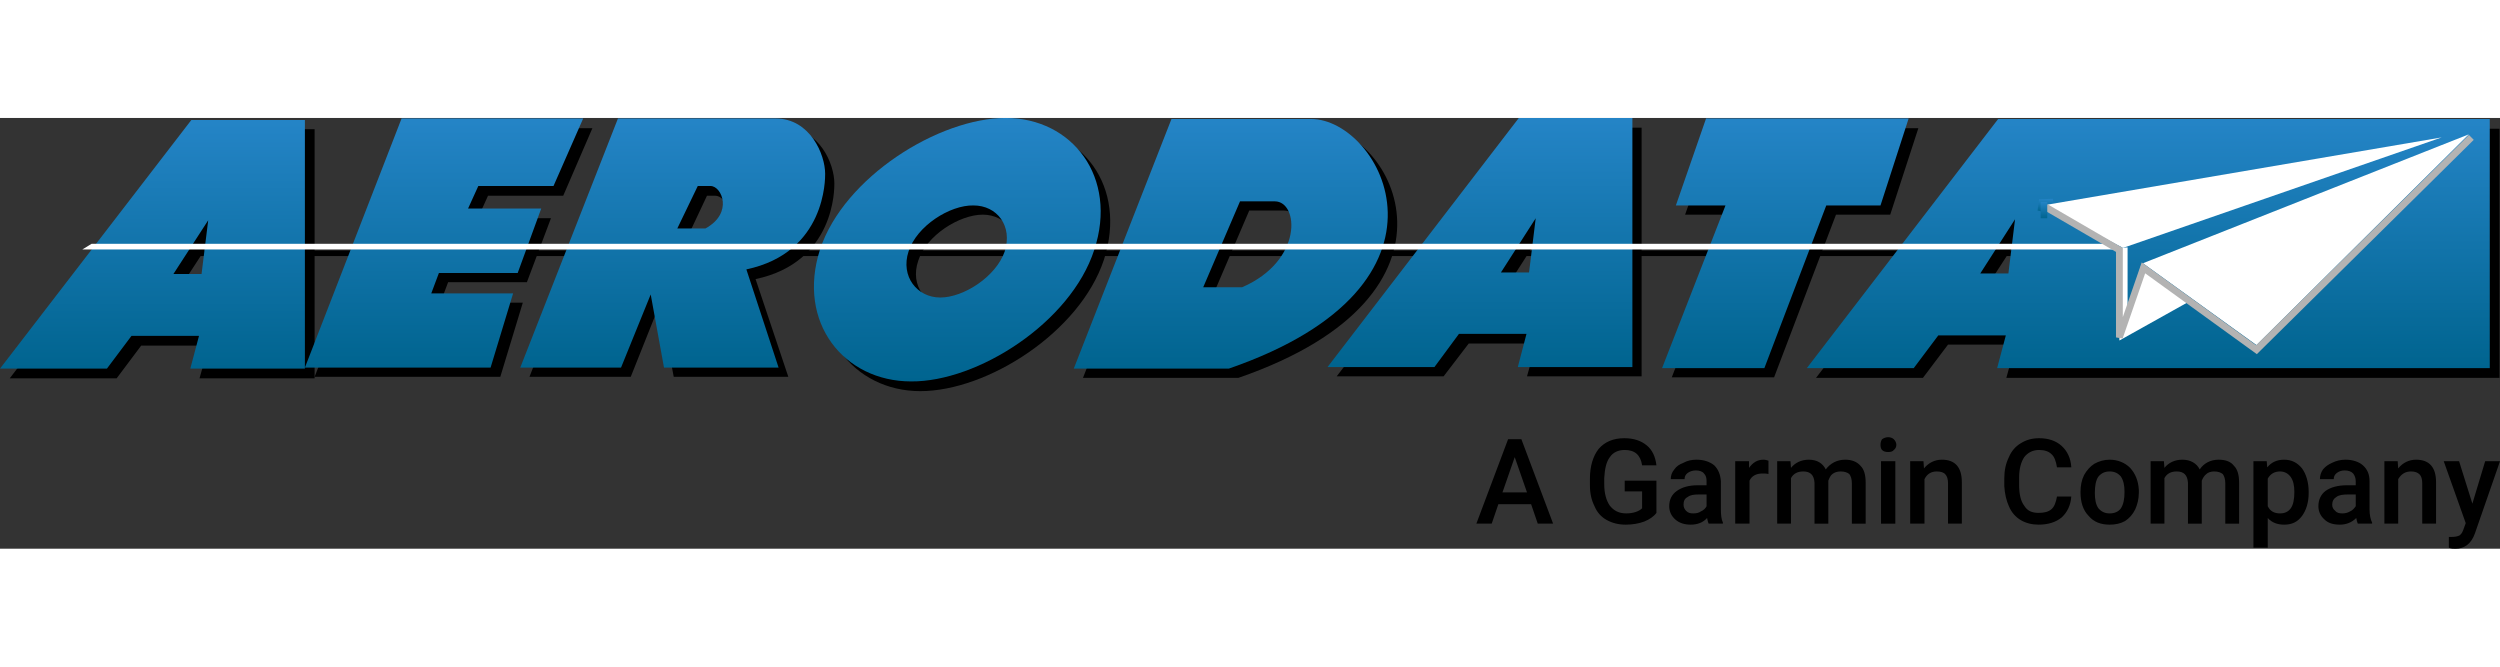 <svg class="gh__logo-container__logo__aerodata__svg" xmlns="http://www.w3.org/2000/svg" xmlns:xlink="http://www.w3.org/1999/xlink" xml:space="preserve" width="300px" height="80px" version="1.0" shape-rendering="geometricPrecision" text-rendering="geometricPrecision" image-rendering="optimizeQuality" fill-rule="evenodd" clip-rule="evenodd" viewBox="0 0 4887 842"><rect x="0" y="0" width="4887" height="842" fill="#333333" stroke="none"/><defs><linearGradient id="id0" gradientUnits="userSpaceOnUse" x1="867.838" y1="487.688" x2="867.838" y2="1.479"><stop offset="0" stop-opacity="1" stop-color="#00648F"></stop><stop offset="0.988" stop-opacity="1" stop-color="#2484C6"></stop><stop offset="1" stop-opacity="1" stop-color="#2484C6"></stop></linearGradient><linearGradient id="id1" gradientUnits="userSpaceOnUse" x1="298.079" y1="490.466" x2="298.079" y2="3.702"><stop offset="0" stop-opacity="1" stop-color="#00648F"></stop><stop offset="0.988" stop-opacity="1" stop-color="#2484C6"></stop><stop offset="1" stop-opacity="1" stop-color="#2484C6"></stop></linearGradient><linearGradient id="id2" gradientUnits="userSpaceOnUse" x1="1314.54" y1="487.688" x2="1314.54" y2="1.479"><stop offset="0" stop-opacity="1" stop-color="#00648F"></stop><stop offset="0.988" stop-opacity="1" stop-color="#2484C6"></stop><stop offset="1" stop-opacity="1" stop-color="#2484C6"></stop></linearGradient><linearGradient id="id3" gradientUnits="userSpaceOnUse" x1="1871.31" y1="515.476" x2="1871.31" y2="-0.003"><stop offset="0" stop-opacity="1" stop-color="#00648F"></stop><stop offset="0.988" stop-opacity="1" stop-color="#2484C6"></stop><stop offset="1" stop-opacity="1" stop-color="#2484C6"></stop></linearGradient><linearGradient id="id4" gradientUnits="userSpaceOnUse" x1="2405.73" y1="489.911" x2="2405.73" y2="1.572"><stop offset="0" stop-opacity="1" stop-color="#00648F"></stop><stop offset="0.988" stop-opacity="1" stop-color="#2484C6"></stop><stop offset="1" stop-opacity="1" stop-color="#2484C6"></stop></linearGradient><linearGradient id="id5" gradientUnits="userSpaceOnUse" x1="2892.89" y1="486.854" x2="2892.89" y2="0.09"><stop offset="0" stop-opacity="1" stop-color="#00648F"></stop><stop offset="0.988" stop-opacity="1" stop-color="#2484C6"></stop><stop offset="1" stop-opacity="1" stop-color="#2484C6"></stop></linearGradient><linearGradient id="id6" gradientUnits="userSpaceOnUse" x1="4199.6" y1="489.077" x2="4199.6" y2="2.313"><stop offset="0" stop-opacity="1" stop-color="#00648F"></stop><stop offset="0.988" stop-opacity="1" stop-color="#2484C6"></stop><stop offset="1" stop-opacity="1" stop-color="#2484C6"></stop></linearGradient><linearGradient id="id7" gradientUnits="userSpaceOnUse" x1="3490.2" y1="488.799" x2="3490.2" y2="1.479"><stop offset="0" stop-opacity="1" stop-color="#00648F"></stop><stop offset="0.988" stop-opacity="1" stop-color="#2484C6"></stop><stop offset="1" stop-opacity="1" stop-color="#2484C6"></stop></linearGradient><linearGradient id="id8" gradientUnits="userSpaceOnUse" x1="3998.51" y1="182.846" x2="3998.51" y2="157.651"><stop offset="0" stop-opacity="1" stop-color="#00648F"></stop><stop offset="0.988" stop-opacity="1" stop-color="#2484C6"></stop><stop offset="1" stop-opacity="1" stop-color="#2484C6"></stop></linearGradient><linearGradient id="id9" gradientUnits="userSpaceOnUse" x1="3995.54" y1="196.185" x2="3995.54" y2="163.58"><stop offset="0" stop-opacity="1" stop-color="#00648F"></stop><stop offset="0.988" stop-opacity="1" stop-color="#2484C6"></stop><stop offset="1" stop-opacity="1" stop-color="#2484C6"></stop></linearGradient></defs><g id="Layer_x0020_1"><g id="_2380590045552"><g><polygon fill="black" points="4080,270 4080,259 179,259 171,270 "></polygon><g><polygon fill="black" points="804,20 1158,20 1101,152 954,152 934,196 1077,196 1030,321 876,321 861,361 1022,361 978,506 615,506 "></polygon><path fill="black" d="M19 509l373 -487 223 0 0 487 -225 0 18 -64 -132 0 -48 64 -209 0zm407 -291l-69 106 55 0 14 -106z"></path><path fill="black" d="M1226 20l308 0c68,0 97,70 97,108 0,9 2,154 -154,187l64 191 -224 0 -27 -143 -57 143 -198 0 191 -486zm181 215c33,-38 13,-83 -9,-83l-16 0 -39 83 64 0z"></path><path fill="black" d="M1622 276c46,-142 232,-258 362,-257 131,0 220,115 174,258 -47,142 -228,257 -359,257 -130,0 -224,-116 -177,-258zm235 93c45,0 109,-40 125,-90 16,-49 -15,-90 -61,-90 -45,0 -110,40 -126,90 -17,50 16,90 62,90z"></path><path fill="black" d="M2117 508l192 -488 272 0c137,0 317,323 -160,488l-304 0zm329 -159c120,-51 112,-168 64,-168l-68 0 -72 168 76 0z"></path><path fill="black" d="M2613 505l374 -486 222 0 0 486 -224 0 18 -64 -132 0 -49 64 -209 0zm407 -291l-68 106 55 0 13 -106z"></path><path fill="black" d="M3550 508l374 -487 962 0 0 487 -964 0 18 -65 -132 0 -49 65 -209 0zm407 -291l-68 105 55 0 13 -105z"></path><polygon fill="black" points="3268,507 3391,189 3294,189 3354,20 3750,20 3695,189 3589,189 3468,507 "></polygon></g><g><polygon fill="url(#id0)" points="785,1 1140,1 1082,133 935,133 915,177 1058,177 1012,303 858,303 843,343 1003,343 959,488 596,488 "></polygon><path fill="url(#id1)" d="M0 490l374 -486 222 0 0 486 -224 0 17 -64 -132 0 -48 64 -209 0zm407 -290l-68 105 55 0 13 -105z"></path><path fill="url(#id2)" d="M1208 1l308 0c68,0 97,71 97,108 0,9 2,154 -154,187l63 192 -224 0 -26 -143 -58 143 -197 0 191 -487zm171 215c55,-30 32,-83 10,-83l-25 0 -40 83 55 0z"></path><path fill="url(#id3)" d="M1603 257c47,-142 233,-257 363,-257 130,0 220,116 173,258 -46,142 -228,258 -358,257 -131,0 -224,-115 -178,-258zm235 94c46,0 109,-41 126,-90 16,-50 -15,-90 -61,-90 -46,-1 -111,40 -127,90 -16,49 17,90 62,90z"></path><path fill="url(#id4)" d="M2099 490l191 -488 273 0c136,0 317,323 -161,488l-303 0zm329 -159c120,-52 111,-168 64,-168l-68 0 -72 168 76 0z"></path><path fill="url(#id5)" d="M2595 487l374 -487 222 0 0 487 -224 0 17 -65 -132 0 -48 65 -209 0zm407 -291l-68 106 55 0 13 -106z"></path><path fill="url(#id6)" d="M3532 489l374 -487 961 0 0 487 -963 0 17 -64 -132 0 -48 64 -209 0zm407 -291l-68 106 55 0 13 -106z"></path><polygon fill="url(#id7)" points="3249,489 3373,171 3276,171 3335,1 3731,1 3676,171 3570,171 3449,489 "></polygon></g><polygon fill="white" points="4132,257 4132,246 179,246 161,257 "></polygon><polygon fill="white" points="4826,32 4189,284 4411,444 "></polygon><polygon fill="white" points="4773,38 4150,254 3993,171 "></polygon><polygon fill="white" points="4279,359 4185,290 4159,376 4159,253 4143,254 4143,435 "></polygon><polyline fill="none" stroke="#B3B3B3" stroke-width="13.339" points="4831,38 4411,453 4190,293 4143,429 4143,258 3995,172 "></polyline><polygon fill="url(#id8)" points="3993,183 3992,172 4014,165 4013,158 3986,159 3983,181 "></polygon><polygon fill="url(#id9)" points="3989,196 4002,196 4002,164 3989,164 "></polygon></g><g><path fill="black" d="M2993 755l-64 0 -13 38 -30 0 62 -165 26 0 62 165 -30 0 -13 -38zm-56 -23l48 0 -24 -69 -24 69z"></path><path fill="black" d="M3238 772c-5,7 -14,13 -24,17 -11,4 -23,6 -36,6 -14,0 -26,-3 -37,-9 -11,-6 -19,-15 -24,-27 -6,-12 -9,-25 -9,-41l0 -13c0,-24 6,-44 17,-58 12,-14 29,-21 50,-21 19,0 33,5 44,14 11,9 17,22 19,39l-28 0c-3,-20 -14,-30 -34,-30 -13,0 -23,5 -29,14 -7,9 -10,23 -11,41l0 12c0,18 4,32 11,42 8,10 18,15 32,15 14,0 25,-4 31,-10l0 -33 -34 0 0 -21 62 0 0 63z"></path><path fill="black" d="M3340 793c-1,-2 -2,-6 -3,-11 -8,9 -19,13 -32,13 -12,0 -22,-3 -30,-10 -8,-7 -12,-16 -12,-26 0,-13 5,-23 15,-30 10,-7 23,-11 41,-11l17 0 0 -8c0,-6 -1,-11 -5,-15 -3,-4 -9,-6 -16,-6 -6,0 -12,2 -16,5 -4,3 -6,7 -6,12l-27 0c0,-7 2,-13 7,-19 4,-6 10,-10 18,-13 7,-4 16,-6 25,-6 15,0 26,4 35,11 8,8 12,18 13,31l0 55c0,11 1,20 4,26l0 2 -28 0 0 0zm-30 -20c6,0 11,-1 15,-4 5,-2 9,-6 11,-10l0 -23 -15 0c-10,0 -17,1 -22,5 -6,3 -8,8 -8,15 0,5 2,9 5,12 4,4 8,5 14,5z"></path><path fill="black" d="M3457 696c-4,-1 -8,-1 -12,-1 -12,0 -21,5 -25,14l0 84 -28 0 0 -122 27 0 0 13c7,-10 16,-16 28,-16 4,0 7,1 10,2l0 26z"></path><path fill="black" d="M3500 671l1 13c8,-10 20,-16 35,-16 16,0 27,7 33,19 9,-12 22,-19 38,-19 13,0 23,4 30,12 7,7 10,18 10,33l0 80 -27 0 0 -79c0,-8 -2,-14 -5,-18 -4,-3 -9,-5 -17,-5 -7,0 -12,2 -16,5 -4,3 -6,8 -8,13l0 84 -27 0 0 -80c-1,-15 -8,-22 -22,-22 -11,0 -19,4 -24,13l0 89 -27 0 0 -122 26 0z"></path><path fill="black" d="M3676 639c0,-4 1,-8 3,-11 3,-2 7,-4 12,-4 5,0 9,2 11,4 3,3 5,7 5,11 0,4 -2,8 -5,10 -2,3 -6,4 -11,4 -5,0 -9,-1 -12,-4 -2,-2 -3,-6 -3,-10zm29 154l-28 0 0 -122 28 0 0 122z"></path><path fill="black" d="M3760 671l1 14c9,-11 21,-17 35,-17 26,0 39,15 39,44l0 81 -27 0 0 -79c0,-8 -2,-14 -5,-17 -3,-4 -9,-6 -17,-6 -11,0 -19,5 -24,15l0 87 -28 0 0 -122 26 0z"></path><path fill="black" d="M4049 739c-1,18 -8,32 -19,42 -11,9 -26,14 -45,14 -13,0 -25,-3 -35,-9 -10,-6 -18,-15 -23,-27 -5,-11 -8,-24 -9,-39l0 -16c0,-15 3,-29 9,-41 5,-12 13,-21 23,-27 11,-7 23,-10 36,-10 18,0 33,5 44,15 11,10 18,24 19,42l-28 0c-2,-12 -5,-21 -11,-26 -5,-5 -13,-8 -24,-8 -12,0 -22,5 -29,14 -6,9 -10,22 -10,40l0 14c0,18 3,32 10,41 6,10 15,14 28,14 11,0 19,-2 25,-7 6,-5 9,-14 11,-25l28 0 0 -1z"></path><path fill="black" d="M4067 731c0,-12 2,-23 7,-33 5,-9 12,-17 20,-22 9,-5 19,-8 30,-8 16,0 30,6 40,16 10,11 16,25 17,43l0 6c0,12 -3,23 -7,32 -5,10 -11,17 -20,23 -9,5 -19,7 -30,7 -17,0 -31,-5 -41,-17 -11,-11 -16,-27 -16,-46l0 -1zm28 2c0,13 2,23 7,30 6,7 13,10 22,10 9,0 17,-3 22,-10 5,-8 7,-18 7,-32 0,-13 -2,-22 -7,-30 -6,-7 -13,-10 -22,-10 -9,0 -16,3 -22,10 -5,7 -7,18 -7,32z"></path><path fill="black" d="M4230 671l1 13c8,-10 20,-16 35,-16 16,0 28,7 34,19 8,-12 21,-19 37,-19 14,0 24,4 30,12 7,7 10,18 10,33l0 80 -27 0 0 -79c0,-8 -2,-14 -5,-18 -4,-3 -9,-5 -17,-5 -6,0 -12,2 -15,5 -4,3 -7,8 -9,13l0 84 -27 0 0 -80c-1,-15 -8,-22 -22,-22 -11,0 -19,4 -24,13l0 89 -27 0 0 -122 26 0z"></path><path fill="black" d="M4513 733c0,19 -5,34 -13,45 -9,12 -20,17 -35,17 -13,0 -24,-4 -32,-13l0 58 -28 0 0 -169 26 0 1 12c8,-10 19,-15 33,-15 15,0 26,6 35,17 8,11 13,27 13,46l0 2 0 0zm-28 -2c0,-12 -2,-22 -7,-29 -5,-7 -12,-11 -21,-11 -11,0 -19,5 -24,14l0 54c5,10 13,14 24,14 9,0 16,-3 21,-10 5,-7 7,-18 7,-32z"></path><path fill="black" d="M4609 793c-1,-2 -2,-6 -3,-11 -9,9 -20,13 -32,13 -13,0 -23,-3 -30,-10 -8,-7 -12,-16 -12,-26 0,-13 5,-23 14,-30 10,-7 24,-11 42,-11l17 0 0 -8c0,-6 -2,-11 -5,-15 -4,-4 -9,-6 -17,-6 -6,0 -11,2 -15,5 -4,3 -6,7 -6,12l-27 0c0,-7 2,-13 6,-19 5,-6 11,-10 18,-13 8,-4 17,-6 26,-6 14,0 26,4 34,11 9,8 13,18 13,31l0 55c0,11 2,20 5,26l0 2 -28 0 0 0zm-30 -20c5,0 10,-1 15,-4 5,-2 8,-6 11,-10l0 -23 -15 0c-10,0 -18,1 -23,5 -5,3 -8,8 -8,15 0,5 2,9 6,12 3,4 8,5 14,5z"></path><path fill="black" d="M4687 671l1 14c9,-11 21,-17 35,-17 26,0 39,15 39,44l0 81 -27 0 0 -79c0,-8 -2,-14 -5,-17 -4,-4 -9,-6 -17,-6 -11,0 -19,5 -25,15l0 87 -27 0 0 -122 26 0z"></path><path fill="black" d="M4833 754l25 -83 29 0 -49 141c-7,20 -20,30 -38,30 -4,0 -8,0 -13,-2l0 -21 5 0c7,0 12,-1 16,-3 4,-3 6,-7 8,-13l4 -11 -43 -121 30 0 26 83z"></path></g></g></g></svg>